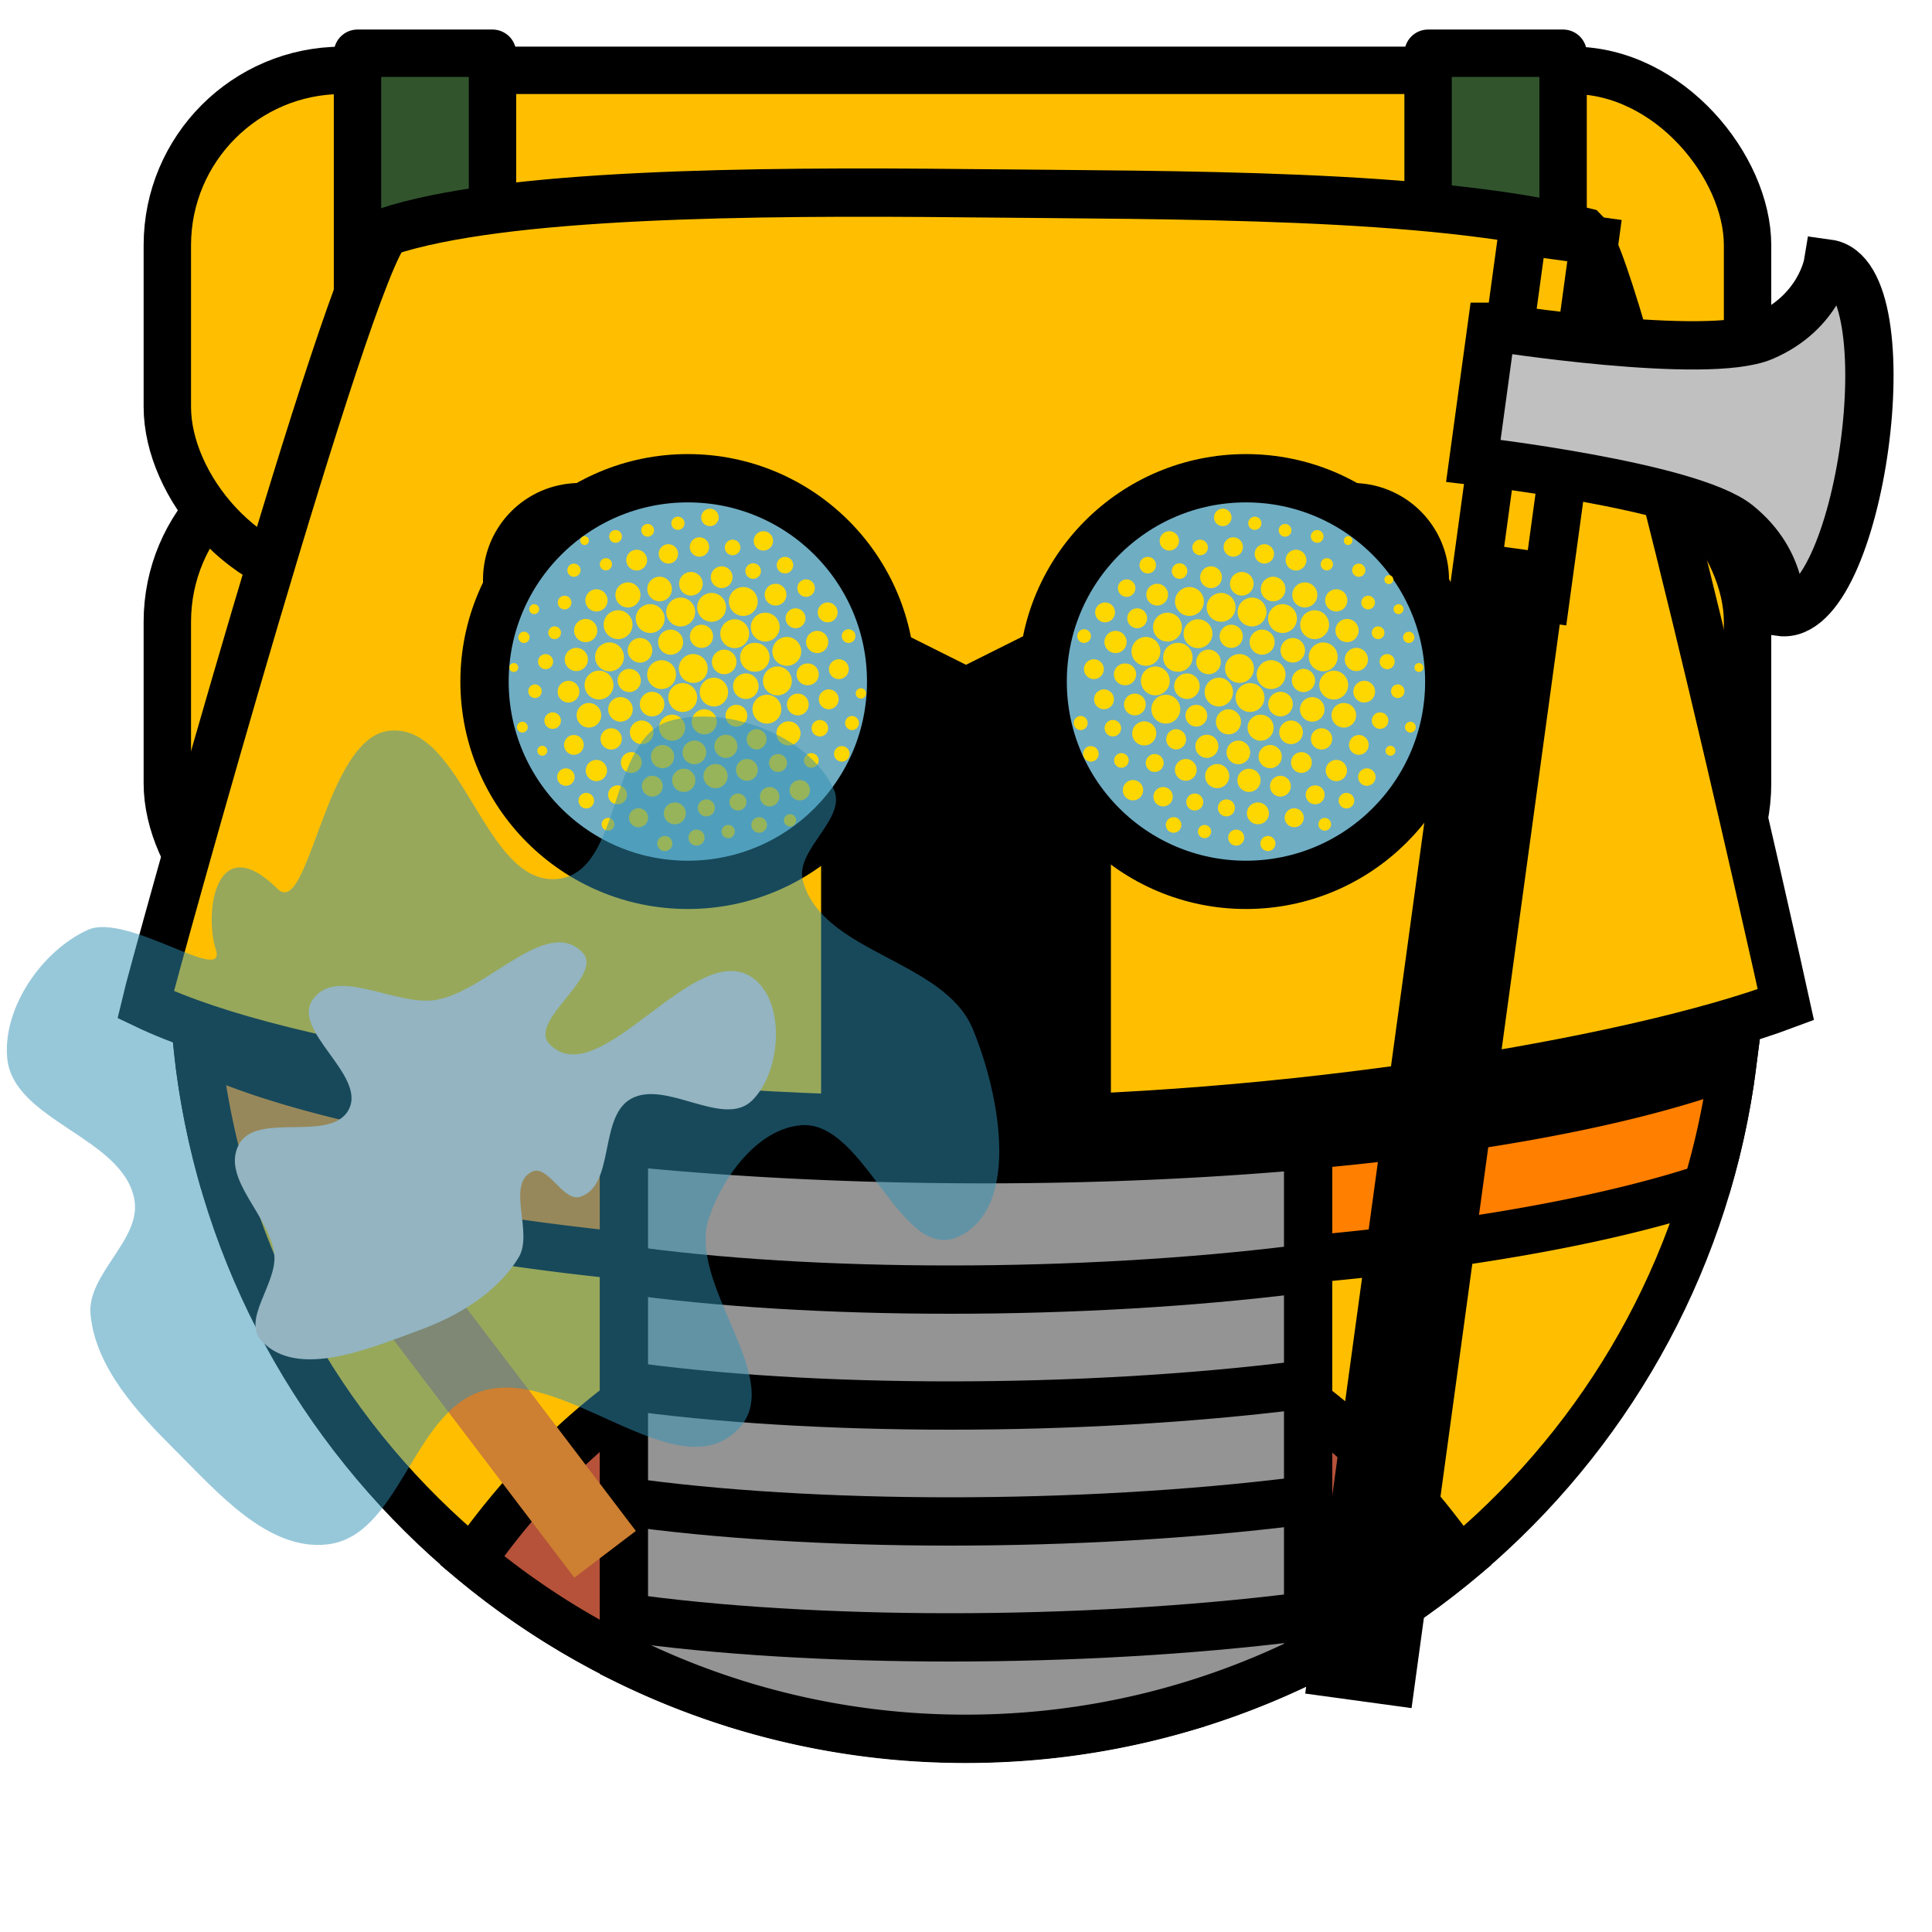 <?xml version="1.0" encoding="UTF-8" standalone="no"?><svg xmlns="http://www.w3.org/2000/svg" viewBox="0 0 90 90">
<defs>
  <filter id="f1" x="-50%" y="-50%" width="200%" height="200%">
    <feGaussianBlur in="SourceGraphic" stdDeviation="2" result="blur" />
    <feColorMatrix in="blur" type="matrix" values="0 0 0 0 0  0 0 0 0 0  0 0 0 0 0  0 0 0 100 -10" result="goo" />
    <feBlend in="SourceGraphic" in2="goo" />
  </filter>
</defs><g filter="url(#f1)"><svg xmlns="http://www.w3.org/2000/svg" viewBox="0 0 90 90" data-tags="new+back"><defs><linearGradient id="d-yCkke-a"><stop offset="0"/><stop offset="1" stop-opacity="0"/></linearGradient><linearGradient id="d-yCkke-b"><stop offset="0" stop-color="#c8eeff"/><stop offset="1" stop-color="#0091ff"/></linearGradient></defs><g class="body" transform="translate(0 -962.36)" fill="#FFBF00" stroke="#000" stroke-width="2.208" stroke-linecap="round" stroke-linejoin="round"><rect style="marker:none" width="73.613" height="23.829" x="7.795" y="983.176" ry="8.15" data-layer="back-tanks/body"/><rect style="marker:none" width="73.613" height="23.829" x="7.795" y="965.637" ry="8.15" data-layer="back-tanks/body"/></g><g class="bag" fill="#31542D" stroke="#000" stroke-width="2.208" stroke-linecap="round" stroke-linejoin="round"><rect style="marker:none" width="6.289" height="25.423" x="16.654" y="20.019" ry="0" data-layer="back-tanks/bag"/><rect style="marker:none" width="6.289" height="25.423" x="66.526" y="20.019" ry="0" data-layer="back-tanks/bag"/><rect style="marker:none" width="6.289" height="25.423" x="16.654" y="2.48" ry="0" data-layer="back-tanks/bag"/><rect style="marker:none" width="6.289" height="25.423" x="66.526" y="2.48" ry="0" data-layer="back-tanks/bag"/></g></svg><svg xmlns="http://www.w3.org/2000/svg" viewBox="0 0 90 90" data-tags="hat"><g class="helmet" stroke="#000"><path d="M45 9c-9.962-.104-21.6 0-27 1.8-1.8 1.8-10.8 34.2-11.219 36 6.434 3.079 21.937 5.4 38.219 5.4 14.842 0 31.14-2.754 38.193-5.4C82.8 45 75.6 12.6 73.8 10.8 66.6 9 55.024 9.104 45 9z" fill="#FFBF00" data-layer="round-helmet/helmet" stroke-width="2.25" stroke-linecap="round"/><path d="M63 27l-18 9-18-9" fill="#FFBF00" data-layer="round-helmet/helmet" stroke-width="9" stroke-linecap="round"/><path d="M45 36v16.2" fill="none" stroke-width="13.5"/></g></svg><svg xmlns="http://www.w3.org/2000/svg" viewBox="0 0 90 90" data-tags="clothing"><path d="M9.188 48.781C11.073 66.89 26.392 81.001 45 81.001c18.335-.001 33.474-13.713 35.719-31.438C73.666 52.208 60.748 54 45.906 54c-16.282 0-30.285-2.14-36.718-5.219z" fill="#FFBF00" data-layer="armour-shaped-plate/armor" stroke="#000" stroke-width="2.208" stroke-linecap="round"/><path d="M44.994 59.814c-9.235 0-17.498 5.005-23.004 12.877A35.87 35.87 0 0 0 45 81c8.74 0 16.75-3.12 22.988-8.303-5.505-7.872-13.76-12.883-22.994-12.883z" fill="#B55239" data-layer="armour-shaped-plate/shape-outer" stroke="#000" stroke-width="2.208" stroke-linecap="round"/><path d="M44.992 69.586c-3.747 0-7.147 3.847-9.646 10.098a36.036 36.036 0 0 0 19.289.005c-2.498-6.253-5.896-10.103-9.643-10.103z" fill="#ffffff" data-layer="armour-shaped-plate/shape-inner" stroke="#000" stroke-width="2.208" stroke-linecap="round"/><path d="M9.188 48.781c.207 1.99.585 3.929 1.103 5.809 5.882 2.422 16.6 4.17 29.283 4.615l5.276 5.275 5.214-5.216c12.274-.283 22.897-1.783 29.43-3.95a35.76 35.76 0 0 0 1.225-5.752C73.666 52.209 60.748 54 45.906 54c-16.282 0-30.285-2.14-36.718-5.219z" fill="#FF7F00" data-layer="armour-shaped-plate/upper-trim" stroke="#000" stroke-width="2.208" stroke-linecap="round"/></svg><svg xmlns="http://www.w3.org/2000/svg" viewBox="0 0 90 90" data-tags="right-hand+weapon"><g class="body" stroke="#000"><path d="M70.946 10.753l3.331.456L72 27.867l-3.331-.456z" fill="none" stroke-width="2.25"/><path d="M69.488 15.223l-.854 6.242s10.078 1.16 12.313 2.956c2.235 1.797 1.985 4.086 1.985 4.086 3.745.513 5.964-15.716 2.22-16.229 0 0-.374 2.273-3.01 3.404-2.635 1.13-12.654-.459-12.654-.459z" fill="#C0C0C0" data-layer="maul-right/body" stroke-width="2.25"/><path d="M70.619 25.552l-7.34 53.68" fill="none" stroke-width="5"/></g></svg><svg xmlns="http://www.w3.org/2000/svg" viewBox="0 0 90 90" data-tags="eyes"><g class="eyes" fill="#6FADC3" stroke="#000" stroke-width="2.25" stroke-linecap="round" stroke-linejoin="bevel"><circle cx="32.042" cy="31.749" r="9.471" data-layer="eyes-arthropod/eyes"/><circle cx="58.042" cy="31.749" r="9.471" data-layer="eyes-arthropod/eyes"/></g><g class="arthropod" fill="#FFD700"><path d="M33.072 23.697a.406.406 0 1 0 0 .813.406.406 0 0 0 0-.813zm-1.474.373a.307.307 0 1 0 0 .613.307.307 0 0 0 0-.613zm-1.434.338a.296.296 0 1 0 .04.59.296.296 0 0 0-.04-.59zm-1.496.285a.296.296 0 1 0 .04.59.296.296 0 0 0-.04-.59zm6.895.053a.45.45 0 1 0-.002.901.45.45 0 0 0 .002-.9zm-8.323.23a.207.207 0 1 0 0 .414.207.207 0 0 0 0-.413zm5.344.055a.45.45 0 1 0-.001.901.45.45 0 0 0 .001-.9zm1.531.11a.362.362 0 0 0 .026.724.362.362 0 1 0-.026-.724zm-2.98.21a.45.45 0 1 0 .002.902.45.45 0 0 0-.002-.901zm-1.494.258a.484.484 0 1 0 .069.965.484.484 0 0 0-.07-.965zm6.925.334a.384.384 0 1 0 .003.769.384.384 0 0 0-.003-.769zm-8.36.06a.284.284 0 1 0 .04.568.284.284 0 0 0-.04-.567zm6.86.237a.362.362 0 1 0 .052.722.362.362 0 0 0-.052-.722zm-8.337.016a.307.307 0 1 0 .042.612.307.307 0 0 0-.042-.612zm6.89.127a.506.506 0 1 0 0 1.012.506.506 0 0 0 0-1.012zm-1.459.262a.55.55 0 1 0 .077 1.097.55.55 0 0 0-.077-1.097zm-1.433.222a.572.572 0 1 0 0 1.145.572.572 0 0 0 0-1.145zm6.824.123a.406.406 0 1 0 0 .813.406.406 0 0 0 0-.813zm-8.301.14a.583.583 0 1 0 .003 1.168.583.583 0 0 0-.003-1.167zm6.844.067a.506.506 0 1 0 .07 1.01.506.506 0 0 0-.07-1.01zm-1.469.15a.672.672 0 1 0 0 1.345.672.672 0 0 0 0-1.344zm-6.838.104a.517.517 0 1 0-.001 1.034.517.517 0 0 0 .001-1.034zm5.363.17a.672.672 0 1 0 0 1.344.672.672 0 0 0 0-1.344zm-6.83.131a.318.318 0 1 0-.001.635.318.318 0 0 0 .001-.635zm5.389.086a.672.672 0 1 0 0 1.344.672.672 0 0 0 0-1.344zm6.848.228a.462.462 0 1 0-.003.924.462.462 0 0 0 .003-.924zm-8.268.077a.672.672 0 1 0 0 1.344.672.672 0 0 0 0-1.344zm-5.406.003a.23.23 0 1 0 .032.458.23.23 0 0 0-.032-.458zm12.197.194a.462.462 0 1 0 .001.923.462.462 0 0 0 0-.923zm-8.287.088a.672.672 0 1 0 0 1.344.672.672 0 0 0 0-1.344zm6.855.113a.672.672 0 1 0 0 1.344.672.672 0 0 0 0-1.344zm-8.332.293a.54.54 0 1 0 0 1.078.54.54 0 0 0 0-1.078zm6.91.014a.672.672 0 1 0 0 1.344.672.672 0 0 0 0-1.344zm-1.548.254a.54.54 0 1 0 .074 1.075.54.54 0 0 0-.074-1.075zm-6.848.078a.296.296 0 1 0 .04.59.296.296 0 0 0-.04-.59zm13.69.134a.318.318 0 1 0 .045.634.318.318 0 0 0-.045-.634zm-8.28.016a.583.583 0 1 0 0 1.167.583.583 0 0 0 0-1.167zm6.826.059a.517.517 0 1 0 .003 1.034.517.517 0 0 0-.003-1.034zm-13.656.039a.262.262 0 1 0-.003.524.262.262 0 0 0 .003-.524zm12.244.244a.672.672 0 1 0-.003 1.344.672.672 0 0 0 .003-1.344zm-6.88.05a.572.572 0 1 0 .082 1.142.572.572 0 0 0-.083-1.141zm-1.38.206a.672.672 0 1 0 0 1.344.672.672 0 0 0 0-1.344zm6.784.02a.672.672 0 1 0 0 1.343.672.672 0 0 0 0-1.344zm-8.295.234a.54.54 0 1 0-.004 1.078.54.54 0 0 0 .004-1.078zm6.853.08a.572.572 0 1 0 0 1.144.572.572 0 0 0 0-1.144zm-1.466.207a.672.672 0 1 0 .094 1.34.672.672 0 0 0-.094-1.34zm-6.854.002a.35.35 0 1 0-.001.702.35.35 0 0 0 .001-.702zm13.682.24a.462.462 0 1 0 .001.923.462.462 0 0 0-.001-.923zm-8.278.043a.672.672 0 1 0 0 1.344.672.672 0 0 0 0-1.344zm-6.894.135a.207.207 0 1 0 .027.413.207.207 0 0 0-.027-.413zm13.71.02a.506.506 0 1 0 0 1.011.506.506 0 0 0 0-1.012zm-1.42.138a.672.672 0 1 0-.003 1.344.672.672 0 0 0 .004-1.344zm-6.87.113a.54.54 0 1 0 0 1.078.54.54 0 0 0 0-1.078zm-1.442.082a.672.672 0 1 0 0 1.344.672.672 0 0 0 0-1.344zm6.838.13a.594.594 0 1 0 .002 1.188.594.594 0 0 0-.002-1.189zm-1.521.196a.672.672 0 1 0 .094 1.341.672.672 0 0 0-.094-1.34zm-6.737.147a.506.506 0 1 0 0 1.012.506.506 0 0 0 0-1.012zm5.319.107a.672.672 0 1 0 0 1.344.672.672 0 0 0 0-1.344zm-6.899.06a.318.318 0 1 0 .046.635.318.318 0 0 0-.046-.634zm15.2.18a.24.24 0 1 0 0 .48.24.24 0 0 0 0-.48zm-1.475.053a.462.462 0 1 0-.003.923.462.462 0 0 0 .003-.923zm-8.287.114a.572.572 0 1 0 .082 1.141.572.572 0 0 0-.082-1.141zm6.824.083a.506.506 0 1 0 0 1.012.506.506 0 0 0 0-1.012zm-1.44.051a.672.672 0 1 0 0 1.344.672.672 0 0 0 0-1.344zm-6.857.112a.572.572 0 1 0 .082 1.141.572.572 0 0 0-.082-1.141zm-1.435.273a.572.572 0 1 0 0 1.145.572.572 0 0 0 0-1.145zm6.87.086a.506.506 0 1 0 0 1.012.506.506 0 0 0 0-1.012zm-1.536.209a.583.583 0 1 0 .08 1.164.583.583 0 0 0-.08-1.164zm-7.041.143a.384.384 0 1 0 .053.766.384.384 0 0 0-.053-.766zm5.607.107a.606.606 0 1 0 0 1.211.606.606 0 0 0 0-1.211zm8.348.06a.329.329 0 1 0 .048.656.329.329 0 0 0-.048-.655zm-1.489.186a.384.384 0 1 0-.001.768.384.384 0 0 0 .001-.768zm-8.3.025a.55.55 0 1 0-.002 1.1.55.55 0 0 0 .002-1.1zm6.84.04a.561.561 0 1 0-.003 1.122.561.561 0 0 0 .002-1.122zm-12.419.019a.251.251 0 1 0 .038.501.251.251 0 0 0-.038-.501zm4.159.303a.495.495 0 1 0-.003.99.495.495 0 0 0 .003-.99zm6.783.04a.473.473 0 1 0 0 .946.473.473 0 0 0 0-.945zm-1.451.26a.54.54 0 1 0 .078 1.076.54.54 0 0 0-.078-1.075zm-7.078.012a.462.462 0 1 0 .063.921.462.462 0 0 0-.063-.92zm5.62.262a.55.55 0 1 0 0 1.1.55.55 0 0 0 0-1.1zm-1.449.207a.54.54 0 1 0 0 1.078.54.54 0 0 0 0-1.078zm-5.615.037a.23.23 0 1 0 .001.458.23.23 0 0 0 0-.458zm13.932.012a.362.362 0 1 0 .001.724.362.362 0 0 0-.001-.724zm-9.826.281a.484.484 0 1 0 .069.965.484.484 0 0 0-.07-.965zm8.406.047a.34.34 0 1 0 0 .68.34.34 0 0 0 0-.68zm-1.582.043a.417.417 0 1 0 .061.832.417.417 0 0 0-.061-.832zm-1.455.232a.506.506 0 1 0 .074 1.01.506.506 0 0 0-.074-1.01zm-6.977.04a.495.495 0 1 0 .002.99.495.495 0 0 0-.002-.99zm5.512.195a.561.561 0 1 0 .08 1.12.561.561 0 0 0-.08-1.12zm-6.932.199a.406.406 0 1 0 0 .812.406.406 0 0 0 0-.812zm5.524.018a.54.54 0 1 0 0 1.078.54.54 0 0 0 0-1.078zm-1.475.33a.484.484 0 1 0-.001.967.484.484 0 0 0 .001-.967zm6.83.197a.473.473 0 1 0 .067.943.473.473 0 0 0-.067-.943zm-8.484.248a.44.44 0 1 0 .062.877.44.44 0 0 0-.062-.877zm7.098.078a.45.45 0 1 0-.002.901.45.45 0 0 0 .002-.9zm-8.569.273a.362.362 0 1 0 .052.723.362.362 0 0 0-.052-.723zm7.067.03a.395.395 0 1 0 .056.788.395.395 0 0 0-.056-.788zm-1.475.273a.395.395 0 1 0 .056.789.395.395 0 0 0-.056-.789zm-1.473.145a.506.506 0 1 0 .075 1.009.506.506 0 0 0-.075-1.01zm-1.634.27a.44.44 0 1 0 0 .878.44.44 0 0 0 0-.879zm7.035.275a.284.284 0 1 0-.002.569.284.284 0 0 0 .002-.57zm-1.442.138a.362.362 0 1 0 .002.724.362.362 0 0 0-.002-.724zm-7.013.036a.296.296 0 1 0-.003.59.296.296 0 0 0 .003-.59zm5.572.326a.307.307 0 1 0 .043.611.307.307 0 0 0-.043-.611zm-1.502.218a.373.373 0 1 0 .055.745.373.373 0 0 0-.055-.745zm-1.475.297a.35.35 0 1 0 .05.7.35.35 0 0 0-.05-.7zM56.962 23.697a.406.406 0 1 1 0 .813.406.406 0 0 1 0-.813zm1.475.373a.307.307 0 1 1 0 .613.307.307 0 0 1 0-.613zm1.433.338a.296.296 0 1 1-.04.59.296.296 0 0 1 .04-.59zm1.496.285a.296.296 0 1 1-.04.59.296.296 0 0 1 .04-.59zm-6.894.053a.45.45 0 1 1 .001.901.45.45 0 0 1-.001-.9zm8.322.23a.207.207 0 1 1 0 .414.207.207 0 0 1 0-.413zm-5.344.055a.45.45 0 1 1 .002.901.45.45 0 0 1-.002-.9zm-1.53.11a.362.362 0 0 1-.026.724.362.362 0 1 1 .025-.724zm2.98.21a.45.45 0 1 1-.003.902.45.45 0 0 1 .003-.901zm1.494.258a.484.484 0 1 1-.07.965.484.484 0 0 1 .07-.965zm-6.926.334a.384.384 0 1 1-.003.769.384.384 0 0 1 .003-.769zm8.361.06a.284.284 0 1 1-.041.568.284.284 0 0 1 .041-.567zm-6.861.237a.362.362 0 1 1-.052.722.362.362 0 0 1 .052-.722zm8.338.016a.307.307 0 1 1-.043.612.307.307 0 0 1 .043-.612zm-6.89.127a.506.506 0 1 1 0 1.012.506.506 0 0 1 0-1.012zm1.458.262a.55.55 0 1 1-.077 1.097.55.55 0 0 1 .077-1.097zm6.824.148a.207.207 0 0 1 0 .414.207.207 0 1 1 0-.414zm-5.39.074a.572.572 0 1 1 0 1.145.572.572 0 0 1 0-1.145zm-6.824.123a.406.406 0 1 1 0 .813.406.406 0 0 1 0-.813zm8.3.14a.583.583 0 1 1-.002 1.168.583.583 0 0 1 .002-1.167zm-6.843.067a.506.506 0 1 1-.07 1.01.506.506 0 0 1 .07-1.01zm1.468.15a.672.672 0 1 1 0 1.345.672.672 0 0 1 0-1.344zm6.838.104a.517.517 0 1 1 .002 1.034.517.517 0 0 1-.002-1.034zm-5.363.17a.672.672 0 1 1 0 1.344.672.672 0 0 1 0-1.344zm6.83.131a.318.318 0 1 1 .002.635.318.318 0 0 1-.002-.635zm-5.389.086a.672.672 0 1 1 0 1.344.672.672 0 0 1 0-1.344zm-6.847.228a.462.462 0 1 1 .002.924.462.462 0 0 1-.002-.924zm8.267.077a.672.672 0 1 1 0 1.344.672.672 0 0 1 0-1.344zm5.407.003a.23.23 0 1 1-.033.458.23.23 0 0 1 .033-.458zm-12.198.194a.462.462 0 1 1-.001.923.462.462 0 0 1 .001-.923zm8.287.088a.672.672 0 1 1 0 1.344.672.672 0 0 1 0-1.344zm-6.855.113a.672.672 0 1 1 0 1.344.672.672 0 0 1 0-1.344zm8.332.293a.54.54 0 1 1 0 1.078.54.54 0 0 1 0-1.078zm-6.91.014a.672.672 0 1 1 0 1.344.672.672 0 0 1 0-1.344zm1.549.254a.54.54 0 1 1-.075 1.075.54.54 0 0 1 .075-1.075zm6.847.078a.296.296 0 1 1-.04.59.296.296 0 0 1 .04-.59zm-13.69.134a.318.318 0 1 1-.045.634.318.318 0 0 1 .046-.634zm8.28.016a.583.583 0 1 1 .001 1.167.583.583 0 0 1 0-1.167zm-6.826.059a.517.517 0 1 1-.003 1.034.517.517 0 0 1 .003-1.034zm13.656.039a.262.262 0 1 1 .003.524.262.262 0 0 1-.003-.524zm-12.244.244a.672.672 0 1 1 .004 1.344.672.672 0 0 1-.004-1.344zm6.881.05a.572.572 0 1 1-.082 1.142.572.572 0 0 1 .082-1.141zm1.379.206a.672.672 0 1 1 0 1.344.672.672 0 0 1 0-1.344zm-6.783.02a.672.672 0 1 1 0 1.343.672.672 0 0 1 0-1.344zm8.295.234a.54.54 0 1 1 .003 1.078.54.54 0 0 1-.003-1.078zm-6.854.08a.572.572 0 1 1 0 1.144.572.572 0 0 1 0-1.144zm1.467.207a.672.672 0 1 1-.094 1.34.672.672 0 0 1 .094-1.34zm6.853.002a.35.35 0 1 1 .002.702.35.35 0 0 1-.002-.702zm-13.681.24a.462.462 0 1 1-.002.923.462.462 0 0 1 .002-.923zm8.277.043a.672.672 0 1 1 0 1.344.672.672 0 0 1 0-1.344zm6.895.135a.207.207 0 1 1-.028.413.207.207 0 0 1 .028-.413zm-13.711.02a.506.506 0 1 1 0 1.011.506.506 0 0 1 0-1.012zm1.42.138a.672.672 0 1 1 .003 1.344.672.672 0 0 1-.003-1.344zm6.87.113a.54.54 0 1 1 0 1.078.54.54 0 0 1 0-1.078zm1.442.082a.672.672 0 1 1 0 1.344.672.672 0 0 1 0-1.344zm-6.838.13a.594.594 0 1 1-.001 1.188.594.594 0 0 1 .001-1.189zm1.522.196a.672.672 0 1 1-.094 1.341.672.672 0 0 1 .094-1.34zm6.736.147a.506.506 0 1 1 0 1.012.506.506 0 0 1 0-1.012zm-5.318.107a.672.672 0 1 1 0 1.344.672.672 0 0 1 0-1.344zm6.898.06a.318.318 0 1 1-.045.635.318.318 0 0 1 .045-.634zm-13.724.233a.462.462 0 1 1 .002.923.462.462 0 0 1-.002-.923zm8.287.114a.572.572 0 1 1-.083 1.141.572.572 0 0 1 .083-1.141zm-6.825.083a.506.506 0 1 1 0 1.012.506.506 0 0 1 0-1.012zm1.44.051a.672.672 0 1 1 0 1.344.672.672 0 0 1 0-1.344zm6.857.112a.572.572 0 1 1-.082 1.141.572.572 0 0 1 .082-1.141zm1.436.273a.572.572 0 1 1 0 1.145.572.572 0 0 1 0-1.145zm-6.871.086a.506.506 0 1 1 0 1.012.506.506 0 0 1 0-1.012zm1.537.209a.583.583 0 1 1-.081 1.164.583.583 0 0 1 .08-1.164zm7.04.143a.384.384 0 1 1-.052.766.384.384 0 0 1 .053-.766zm-5.607.107a.606.606 0 1 1 0 1.211.606.606 0 0 1 0-1.211zm-8.347.06a.329.329 0 1 1-.048.656.329.329 0 0 1 .048-.655zm1.488.186a.384.384 0 1 1 .001.768.384.384 0 0 1 0-.768zm8.3.025a.55.55 0 1 1 .002 1.1.55.55 0 0 1-.001-1.1zm-6.839.04a.561.561 0 1 1 .002 1.122.561.561 0 0 1-.002-1.122zm12.418.019a.251.251 0 1 1-.038.501.251.251 0 0 1 .038-.501zm-4.158.303a.495.495 0 1 1 .002.99.495.495 0 0 1-.002-.99zm-6.783.04a.473.473 0 1 1 0 .946.473.473 0 0 1 0-.945zm1.45.26a.54.54 0 1 1-.077 1.076.54.54 0 0 1 .078-1.075zm7.079.012a.462.462 0 1 1-.064.921.462.462 0 0 1 .064-.92zm-5.621.262a.55.55 0 1 1 0 1.1.55.55 0 0 1 0-1.1zm1.449.207a.54.54 0 1 1 0 1.078.54.54 0 0 1 0-1.078zm5.615.037a.23.23 0 1 1 0 .458.23.23 0 0 1 0-.458zm-13.931.012a.362.362 0 1 1-.002.724.362.362 0 0 1 .002-.724zm9.826.281a.484.484 0 1 1-.07.965.484.484 0 0 1 .07-.965zm-8.406.047a.34.34 0 1 1 0 .68.34.34 0 0 1 0-.68zm1.582.043a.417.417 0 1 1-.062.832.417.417 0 0 1 .062-.832zm1.455.232a.506.506 0 1 1-.075 1.01.506.506 0 0 1 .075-1.01zm6.976.04a.495.495 0 1 1-.001.99.495.495 0 0 1 .001-.99zm-5.512.195a.561.561 0 1 1-.08 1.12.561.561 0 0 1 .08-1.12zm6.932.199a.406.406 0 1 1 0 .812.406.406 0 0 1 0-.812zm-5.523.018a.54.54 0 1 1 0 1.078.54.54 0 0 1 0-1.078zm1.474.33a.484.484 0 1 1 .002.967.484.484 0 0 1-.002-.967zm-6.83.197a.473.473 0 1 1-.066.943.473.473 0 0 1 .066-.943zm8.485.248a.44.44 0 1 1-.063.877.44.44 0 0 1 .063-.877zm-7.098.078a.45.45 0 1 1 .001.901.45.45 0 0 1-.001-.9zm8.568.273a.362.362 0 1 1-.052.723.362.362 0 0 1 .052-.723zm-7.066.03a.395.395 0 1 1-.056.788.395.395 0 0 1 .056-.788zm1.474.273a.395.395 0 1 1-.055.789.395.395 0 0 1 .055-.789zm1.473.145a.506.506 0 1 1-.074 1.009.506.506 0 0 1 .074-1.01zm1.635.27a.44.44 0 1 1 0 .878.44.44 0 0 1 0-.879zm-5.594.413a.362.362 0 1 1-.001.724.362.362 0 0 1 .001-.724zm7.014.036a.296.296 0 1 1 .003.59.296.296 0 0 1-.003-.59zm-5.572.326a.307.307 0 1 1-.043.611.307.307 0 0 1 .043-.611zm1.502.218a.373.373 0 1 1-.055.745.373.373 0 0 1 .055-.745zm1.474.297a.35.35 0 1 1-.05.7.35.35 0 0 1 .05-.7z" data-layer="eyes-arthropod/arthropod"/></g></svg><svg xmlns="http://www.w3.org/2000/svg" viewBox="0 0 90 90" data-tags="armor+fantasy+clothing"><g class="banded-chest-item" stroke="#000" stroke-width="2.25"><path d="M29.063 53.188V77.28A35.791 35.791 0 0 0 45 81c5.72 0 11.134-1.344 15.938-3.719V53.344c-4.645.417-9.711.656-15.032.656-6.022 0-11.712-.288-16.843-.813z" fill="#949494" data-layer="banded-chest/banded-chest-item" stroke-linecap="round"/><path d="M28.98 59.13c8.82 1.26 21.42 1.26 31.5 0M28.98 64.53c8.82 1.26 21.42 1.26 31.5 0M28.98 69.93c8.82 1.26 21.42 1.26 31.5 0M28.98 75.33c8.82 1.26 21.42 1.26 31.5 0" fill="none"/></g></svg><svg xmlns="http://www.w3.org/2000/svg" viewBox="0 0 90 90" data-tags="left-hand+weapon"><path fill="#CD7F32" data-layer="wand-left/wand" d="M15.864 59.163l2.866-2.178 10.89 14.332-2.866 2.178z"/><path d="M10.052 44.222c.555 1.712-4.139-1.74-5.969-.902-2.13.974-3.947 3.61-3.75 5.944.25 2.947 5.382 3.696 5.925 6.603.352 1.886-2.228 3.474-2.04 5.383.243 2.462 2.18 4.549 3.933 6.294 1.973 1.966 4.335 4.719 7.102 4.4 3.343-.385 3.953-6.079 7.151-7.127 3.825-1.253 9.067 4.627 11.939 1.807 2.374-2.331-2.377-6.741-1.315-9.895.646-1.919 2.262-4.134 4.28-4.311 2.988-.263 4.648 6.475 7.356 5.184 2.917-1.39 1.888-6.687.65-9.671-1.341-3.232-7.002-3.519-7.912-6.897-.39-1.445 2.06-2.888 1.444-4.252-1.135-2.518-4.99-3.964-7.644-3.2-2.883.83-2.205 6.998-5.184 7.357-3.473.42-4.438-7.315-7.912-6.896-2.978.359-3.723 8.802-5.184 7.357-2.861-2.831-3.425 1.11-2.87 2.822z" fill="#3192B5" data-layer="wand-left/secondary" fill-opacity=".502"/><path d="M20.279 46.584c-1.876.288-4.57-1.577-5.692-.047-1.065 1.451 2.483 3.534 1.665 5.137-.819 1.603-4.319.062-5.137 1.665-.819 1.603 1.518 3.343 1.665 5.137.11 1.337-1.512 2.993-.603 3.98 1.677 1.819 5.082.344 7.405-.508 1.78-.654 3.601-1.753 4.582-3.378.693-1.148-.592-3.366.602-3.98.755-.387 1.46 1.42 2.267 1.158 1.615-.523.864-3.654 2.315-4.534 1.622-.984 4.339 1.377 5.692.047 1.353-1.331 1.577-4.57.047-5.692-2.68-1.966-7.168 5.457-9.483 3.073-1.055-1.085 2.579-3.192 1.524-4.278-1.673-1.721-4.478 1.855-6.85 2.22z" fill="#93B4C0" data-layer="wand-left/primary"/></svg></g></svg>